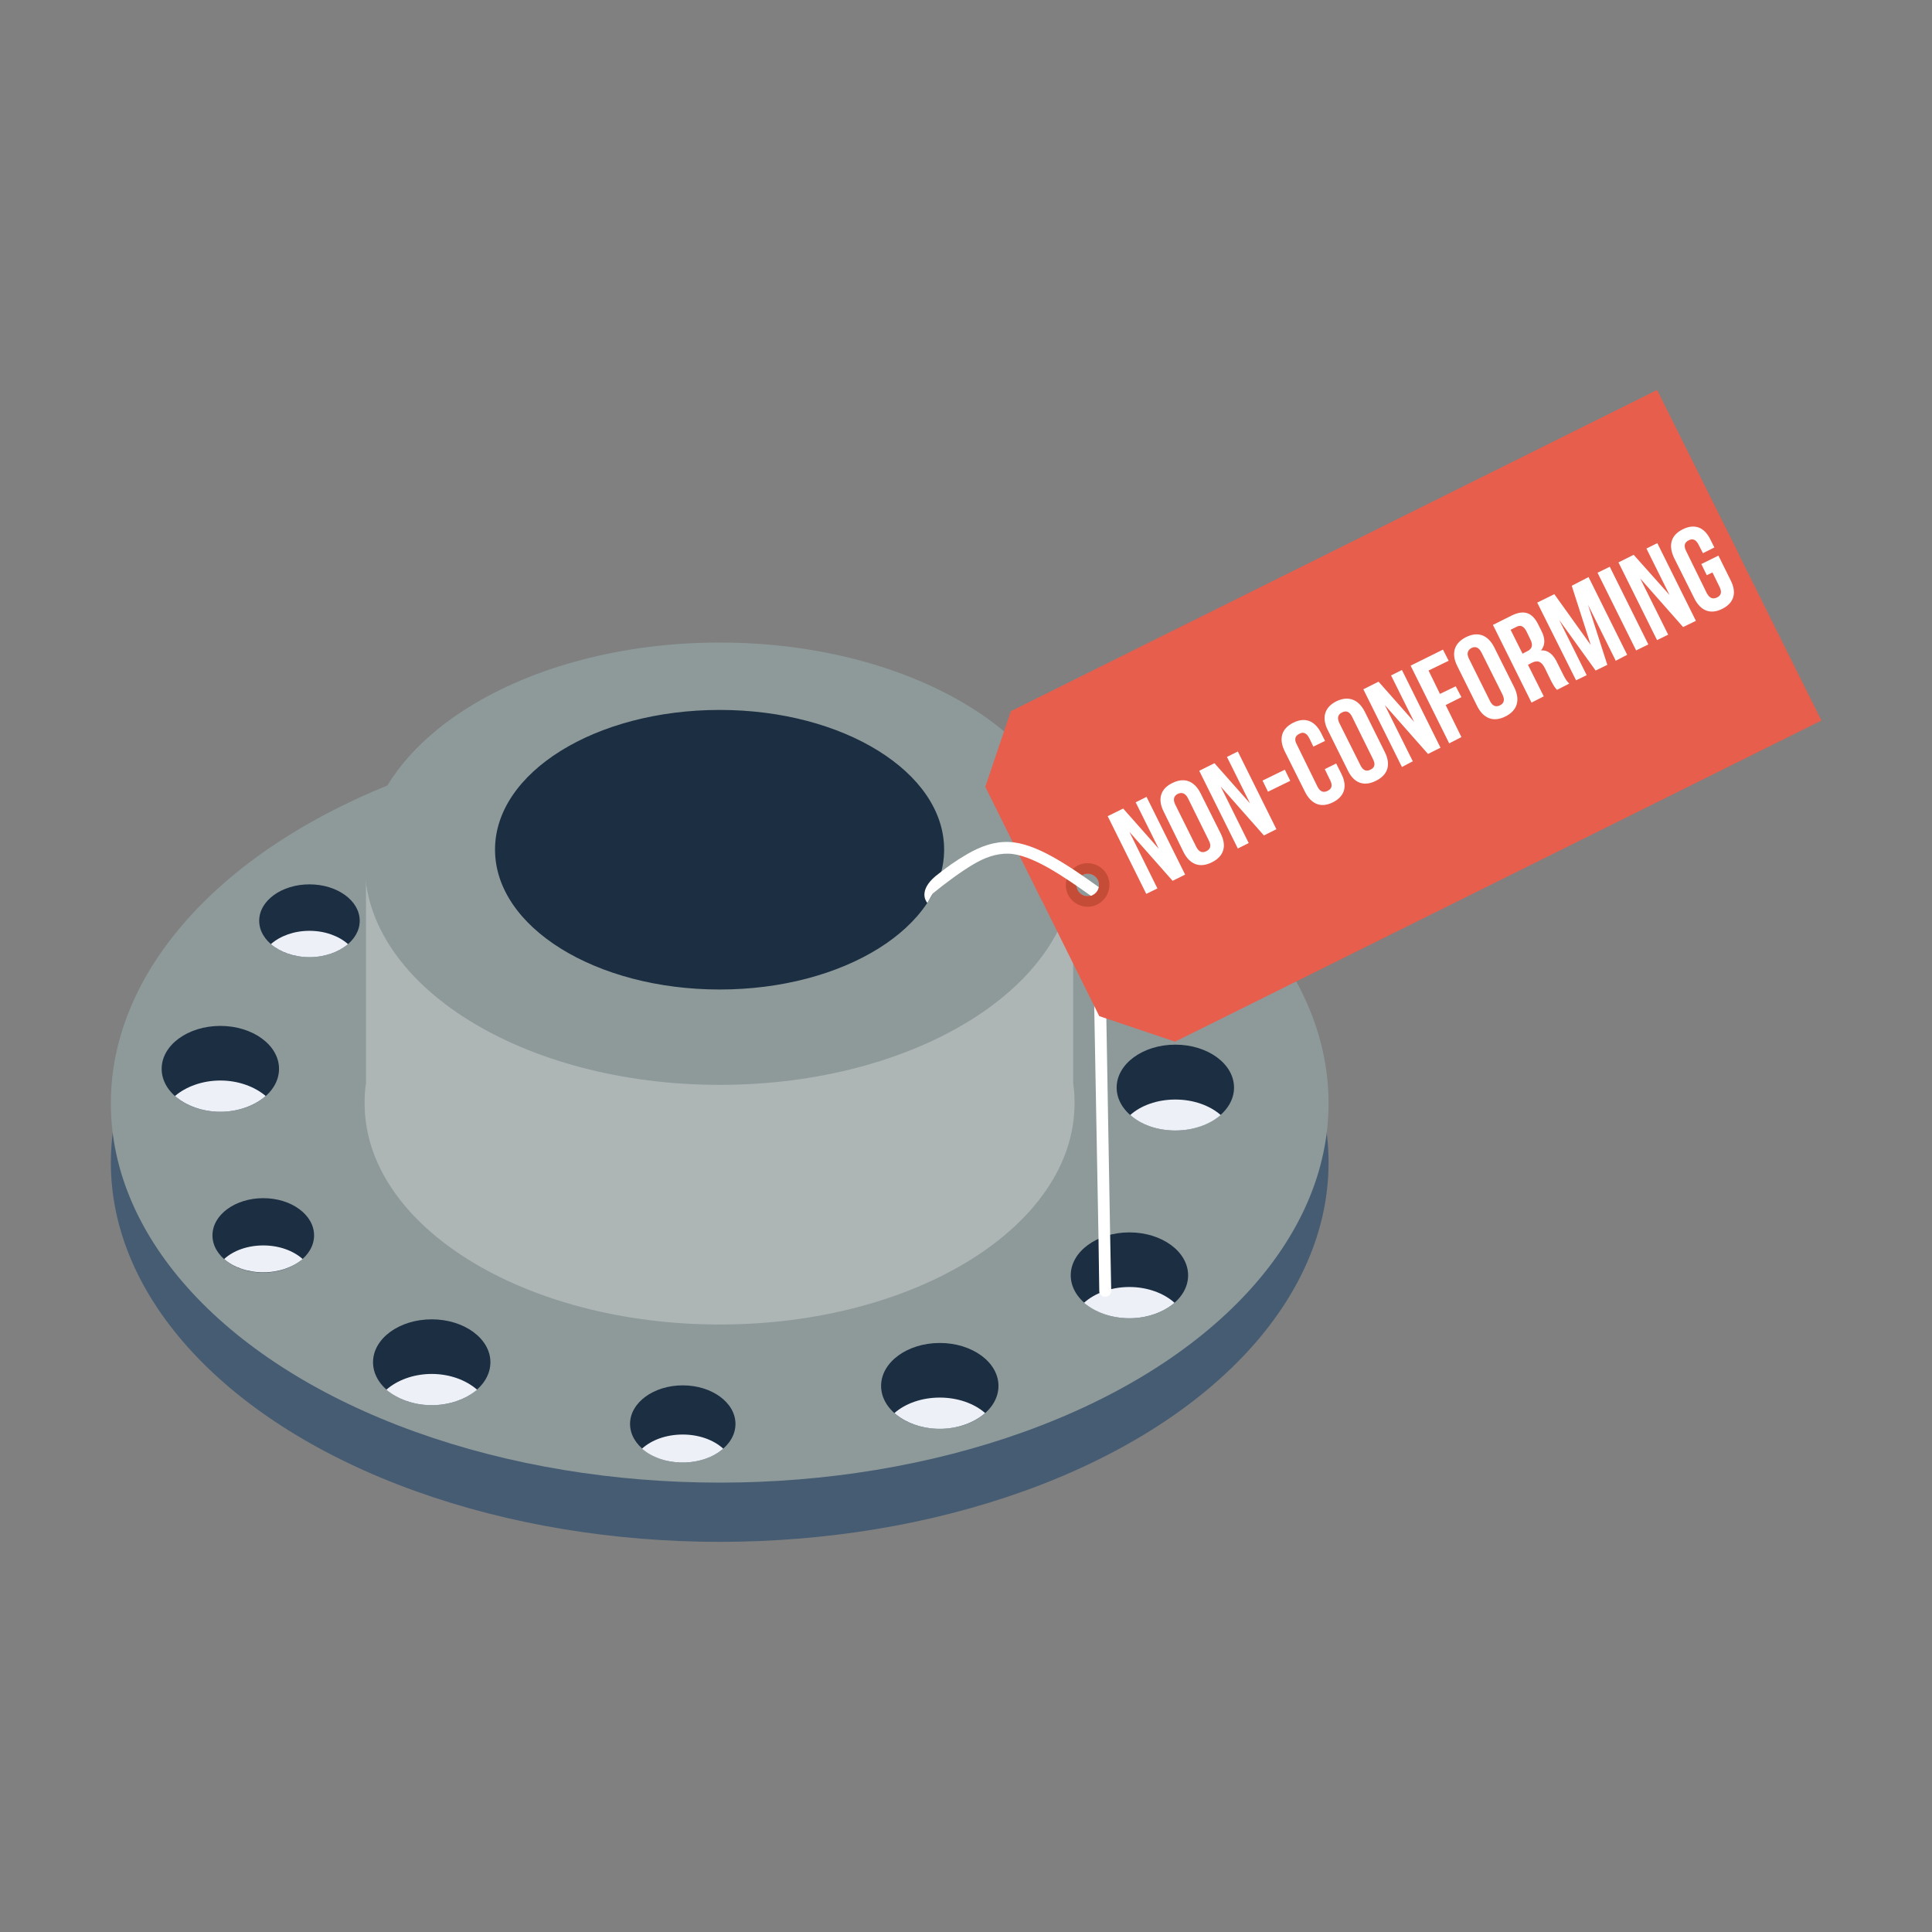 <?xml version="1.0" encoding="UTF-8"?>
<!DOCTYPE svg PUBLIC "-//W3C//DTD SVG 1.1//EN" "http://www.w3.org/Graphics/SVG/1.1/DTD/svg11.dtd">
<!-- Creator: CorelDRAW X7 -->
<svg xmlns="http://www.w3.org/2000/svg" xml:space="preserve" width="7.111in" height="7.111in" version="1.1" style="shape-rendering:geometricPrecision; text-rendering:geometricPrecision; image-rendering:optimizeQuality; fill-rule:evenodd; clip-rule:evenodd"
viewBox="0 0 7111 7111"
 xmlns:xlink="http://www.w3.org/1999/xlink">
 <rect x="0" y="0" width="7111" height="7111" fill="#808080" stroke="none"/>
 <defs>
  <style type="text/css">
   <![CDATA[
    .fil14 {fill:none}
    .fil0 {fill:#465C73}
    .fil1 {fill:#8E9A9A}
    .fil18 {fill:#C54C37}
    .fil15 {fill:#E75E4C}
    .fil16 {fill:#e75e4c}
    .fil11 {fill:#EDF0F7}
    .fil17 {fill:white}
    .fil13 {fill:white;fill-rule:nonzero}
    .fil12 {fill:url(#id0)}
    .fil8 {fill:url(#id1)}
    .fil3 {fill:url(#id2)}
    .fil10 {fill:url(#id3)}
    .fil9 {fill:url(#id4)}
    .fil6 {fill:url(#id5)}
    .fil7 {fill:url(#id6)}
    .fil5 {fill:url(#id7)}
    .fil4 {fill:url(#id8)}
    .fil2 {fill:#aeb5b5}
   ]]>
  </style>
  <linearGradient id="id0" gradientUnits="userSpaceOnUse" x1="4326.37" y1="4160.95" x2="4326.37" y2="3845.65">
   <stop offset="0" style="stop-opacity:1; stop-color:#1B2E42"/>
   <stop offset="1" style="stop-opacity:1; stop-color:#1B2E42"/>
  </linearGradient>
  <linearGradient id="id1" gradientUnits="userSpaceOnUse" xlink:href="#id0" x1="3458.74" y1="5258.56" x2="3458.74" y2="4943.26">
  </linearGradient>
  <linearGradient id="id2" gradientUnits="userSpaceOnUse" xlink:href="#id0" x1="2643.54" y1="3682.6" x2="2643.54" y2="2598.78">
  </linearGradient>
  <linearGradient id="id3" gradientUnits="userSpaceOnUse" xlink:href="#id0" x1="4156.57" y1="4851.75" x2="4156.57" y2="4536.44">
  </linearGradient>
  <linearGradient id="id4" gradientUnits="userSpaceOnUse" xlink:href="#id0" x1="2512.5" y1="5383.04" x2="2512.5" y2="5099.74">
  </linearGradient>
  <linearGradient id="id5" gradientUnits="userSpaceOnUse" xlink:href="#id0" x1="969.091" y1="4683.24" x2="969.091" y2="4410.18">
  </linearGradient>
  <linearGradient id="id6" gradientUnits="userSpaceOnUse" xlink:href="#id0" x1="1589.22" y1="5171.74" x2="1589.22" y2="4856.43">
  </linearGradient>
  <linearGradient id="id7" gradientUnits="userSpaceOnUse" xlink:href="#id0" x1="1139.01" y1="3523.32" x2="1139.01" y2="3254.42">
  </linearGradient>
  <linearGradient id="id8" gradientUnits="userSpaceOnUse" xlink:href="#id0" x1="811.02" y1="4091.61" x2="811.02" y2="3776.31">
  </linearGradient>
  <linearGradient id="id9" gradientUnits="userSpaceOnUse" x1="1812.06" y1="4027.2" x2="3484.98" y2="4027.2">
   <stop offset="0" style="stop-opacity:1; stop-color:#9FADAE"/>
   <stop offset="0.502" style="stop-opacity:1; stop-color:#E6E6E6"/>
   <stop offset="1" style="stop-opacity:1; stop-color:#A1AFB0"/>
  </linearGradient>
 </defs>
 <g id="Layer_x0020_1">
  <g id="_1860960256">
   <ellipse class="fil0" cx="2649" cy="4279" rx="2241" ry="1396"/>
   <ellipse class="fil1" cx="2649" cy="4061" rx="2241" ry="1396"/>
   <path class="fil2" d="M3950 3987c4,25 5,49 5,74 0,450 -585,814 -1306,814 -722,0 -1307,-364 -1307,-814 0,-25 1,-49 5,-74l0 -808 480 0c41,260 393,463 822,463 428,0 780,-203 822,-463l479 0 0 808z"/>
   <rect class="fil3" x="1732" y="2599" width="1824" height="1084"/>
   <path class="fil1" d="M2649 2365c721,0 1306,364 1306,814 0,450 -585,814 -1306,814 -722,0 -1307,-364 -1307,-814 0,-450 585,-814 1307,-814zm0 248c456,0 826,230 826,514 0,285 -370,515 -826,515 -457,0 -827,-230 -827,-515 0,-284 370,-514 827,-514z"/>
   <g>
    <ellipse class="fil4" cx="811" cy="3934" rx="216" ry="158"/>
    <ellipse class="fil5" cx="1139" cy="3389" rx="185" ry="134"/>
    <ellipse class="fil6" cx="969" cy="4547" rx="187" ry="137"/>
    <ellipse class="fil7" cx="1589" cy="5014" rx="216" ry="158"/>
    <ellipse class="fil8" cx="3459" cy="5101" rx="216" ry="158"/>
    <ellipse class="fil9" cx="2513" cy="5241" rx="194" ry="142"/>
    <ellipse class="fil10" cx="4157" cy="4694" rx="216" ry="158"/>
    <path class="fil11" d="M978 4034c-40,-34 -100,-57 -167,-57 -67,0 -127,23 -167,57 40,35 100,58 167,58 67,0 127,-23 167,-58z"/>
    <path class="fil11" d="M1139 3426c-57,0 -108,19 -142,49 34,29 85,48 142,48 57,0 108,-19 142,-48 -34,-30 -85,-49 -142,-49z"/>
    <path class="fil11" d="M969 4584c-58,0 -110,19 -144,50 34,30 86,49 144,49 58,0 110,-19 145,-49 -35,-31 -87,-50 -145,-50z"/>
    <path class="fil11" d="M1756 5115c-40,-35 -100,-58 -167,-58 -67,0 -127,23 -167,58 40,34 100,57 167,57 67,0 127,-23 167,-57z"/>
    <path class="fil11" d="M2513 5280c-61,0 -115,20 -150,52 35,31 89,51 150,51 60,0 114,-20 149,-51 -35,-32 -89,-52 -149,-52z"/>
    <path class="fil11" d="M3459 5144c-67,0 -127,22 -167,57 40,35 100,58 167,58 67,0 127,-23 167,-58 -40,-35 -100,-57 -167,-57z"/>
    <path class="fil11" d="M4157 4737c-68,0 -128,23 -167,58 39,34 99,57 167,57 67,0 127,-23 166,-57 -39,-35 -99,-58 -166,-58z"/>
    <ellipse class="fil12" cx="4326" cy="4003" rx="216" ry="158"/>
    <path class="fil11" d="M4493 4104c-40,-35 -100,-57 -167,-57 -67,0 -127,22 -166,57 39,35 99,57 166,57 67,0 127,-22 167,-57z"/>
   </g>
   <path class="fil13" d="M4024 3517c0,-12 10,-22 22,-22 12,-1 22,9 22,21l18 1029 4 206c0,12 -10,22 -22,22 -12,0 -22,-9 -22,-21l-3 -206 -19 -1029z"/>
   <path class="fil14" d="M4046 3516c7,412 15,824 18,1029 4,206 4,206 4,206"/>
   <g>
    <g>
     <path class="fil15" d="M3721 2618l2378 -1182 605 1216 -2379 1182 -279 -94 -419 -844 94 -278zm264 602c20,-11 45,-2 56,18 10,21 1,46 -19,56 -21,11 -46,2 -56,-18 -10,-21 -2,-46 19,-56z"/>
     <path class="fil16" d="M3721 2618l2378 -1182 302 606 -2375 1180c-12,-8 -28,-9 -41,-2 -14,7 -22,20 -23,34l-126 63 -209 -421 94 -278z"/>
    </g>
    <path class="fil17" d="M4316 3242l46 -23 -142 -286 -40 20 85 171 -131 -148 -57 28 142 286 41 -20 -103 -208 159 180zm10 -280c-10,-20 -5,-33 9,-40 15,-7 28,-3 38,17l76 154c11,21 5,33 -9,40 -14,7 -27,4 -37,-16l-77 -155zm30 174c23,46 60,60 104,38 45,-22 56,-60 33,-106l-74 -148c-23,-46 -60,-60 -104,-38 -44,21 -55,60 -32,105l73 149zm296 -61l46 -23 -142 -286 -40 20 85 171 -131 -148 -56 28 142 286 40 -20 -103 -208 159 180zm15 -161l82 -40 -20 -41 -82 40 20 41zm209 -83l20 41c10,20 5,32 -10,39 -14,7 -27,4 -37,-16l-76 -155c-11,-20 -5,-32 9,-39 14,-8 27,-4 37,16l15 31 43 -21 -14 -28c-23,-46 -59,-61 -103,-39 -44,22 -54,60 -31,106l74 148c23,46 59,61 103,39 44,-22 54,-60 31,-105l-19 -38 -42 21zm54 -169c-10,-20 -5,-33 10,-40 14,-7 27,-4 37,17l76 154c11,21 6,33 -9,40 -14,7 -27,4 -37,-17l-77 -154zm31 174c22,46 59,60 103,38 45,-22 56,-60 33,-106l-74 -149c-23,-45 -60,-59 -104,-38 -44,22 -55,60 -32,106l74 149zm295 -61l46 -23 -142 -286 -40 20 85 171 -131 -148 -56 28 142 286 40 -21 -103 -207 159 180zm2 -307l74 -36 -21 -41 -119 59 142 286 45 -23 -58 -118 58 -29 -21 -40 -58 28 -42 -86zm149 -43c-10,-20 -5,-32 9,-40 14,-7 27,-3 37,17l77 154c10,21 5,33 -9,40 -14,7 -27,4 -37,-16l-77 -155zm30 174c23,46 60,60 104,38 44,-22 55,-60 33,-106l-74 -148c-23,-46 -60,-60 -104,-38 -44,22 -55,60 -33,105l74 149zm339 -83c-9,-8 -15,-18 -22,-32l-22 -44c-14,-30 -33,-48 -60,-46 16,-20 16,-44 1,-73l-11 -22c-22,-45 -53,-56 -99,-33l-68 34 142 286 45 -23 -58 -116 15 -8c21,-10 35,-5 48,22l22 45c12,23 16,27 22,33l45 -23zm-194 -209c15,-8 27,-2 37,18l14 29c11,22 5,35 -12,43l-17 9 -44 -88 22 -11zm139 -120l-63 31 143 286 39 -19 -101 -203 134 186 43 -21 -71 -221 102 206 42 -22 -142 -286 -62 32 70 218 -134 -187zm301 207l45 -22 -142 -286 -45 22 142 286zm173 -86l47 -23 -142 -286 -40 20 85 171 -132 -148 -56 28 142 286 41 -20 -103 -207 158 179zm87 -191l21 -10 26 53c10,20 5,32 -9,39 -15,7 -27,4 -38,-16l-76 -155c-10,-20 -5,-32 9,-39 14,-8 27,-4 37,16l16 31 42 -21 -14 -28c-22,-46 -58,-61 -102,-39 -45,22 -54,60 -32,106l74 148c23,46 59,61 103,39 44,-22 54,-60 31,-105l-45 -91 -63 31 20 41z"/>
    <path class="fil18" d="M3968 3185c39,-19 87,-3 107,36 20,40 3,88 -36,108 -40,20 -88,3 -108,-36 -19,-40 -3,-88 37,-108zm17 35c20,-11 45,-2 56,18 10,21 1,46 -19,56 -21,11 -46,2 -56,-18 -10,-21 -2,-46 19,-56z"/>
   </g>
   <path class="fil13" d="M4015 3297c-102,-72 -217,-152 -303,-155 -45,-1 -87,14 -129,39 -43,25 -107,72 -149,107 -3,3 -20,36 -21,35 -8,-9 -30,-47 30,-98 44,-35 72,-55 118,-82 49,-28 98,-46 152,-44 100,3 223,89 331,166 -2,12 -10,23 -22,29 -2,2 -5,2 -7,3z"/>
  </g>
  <polygon class="fil14" points="0,0 7111,0 7111,7111 0,7111 "/>
 </g>
</svg>
